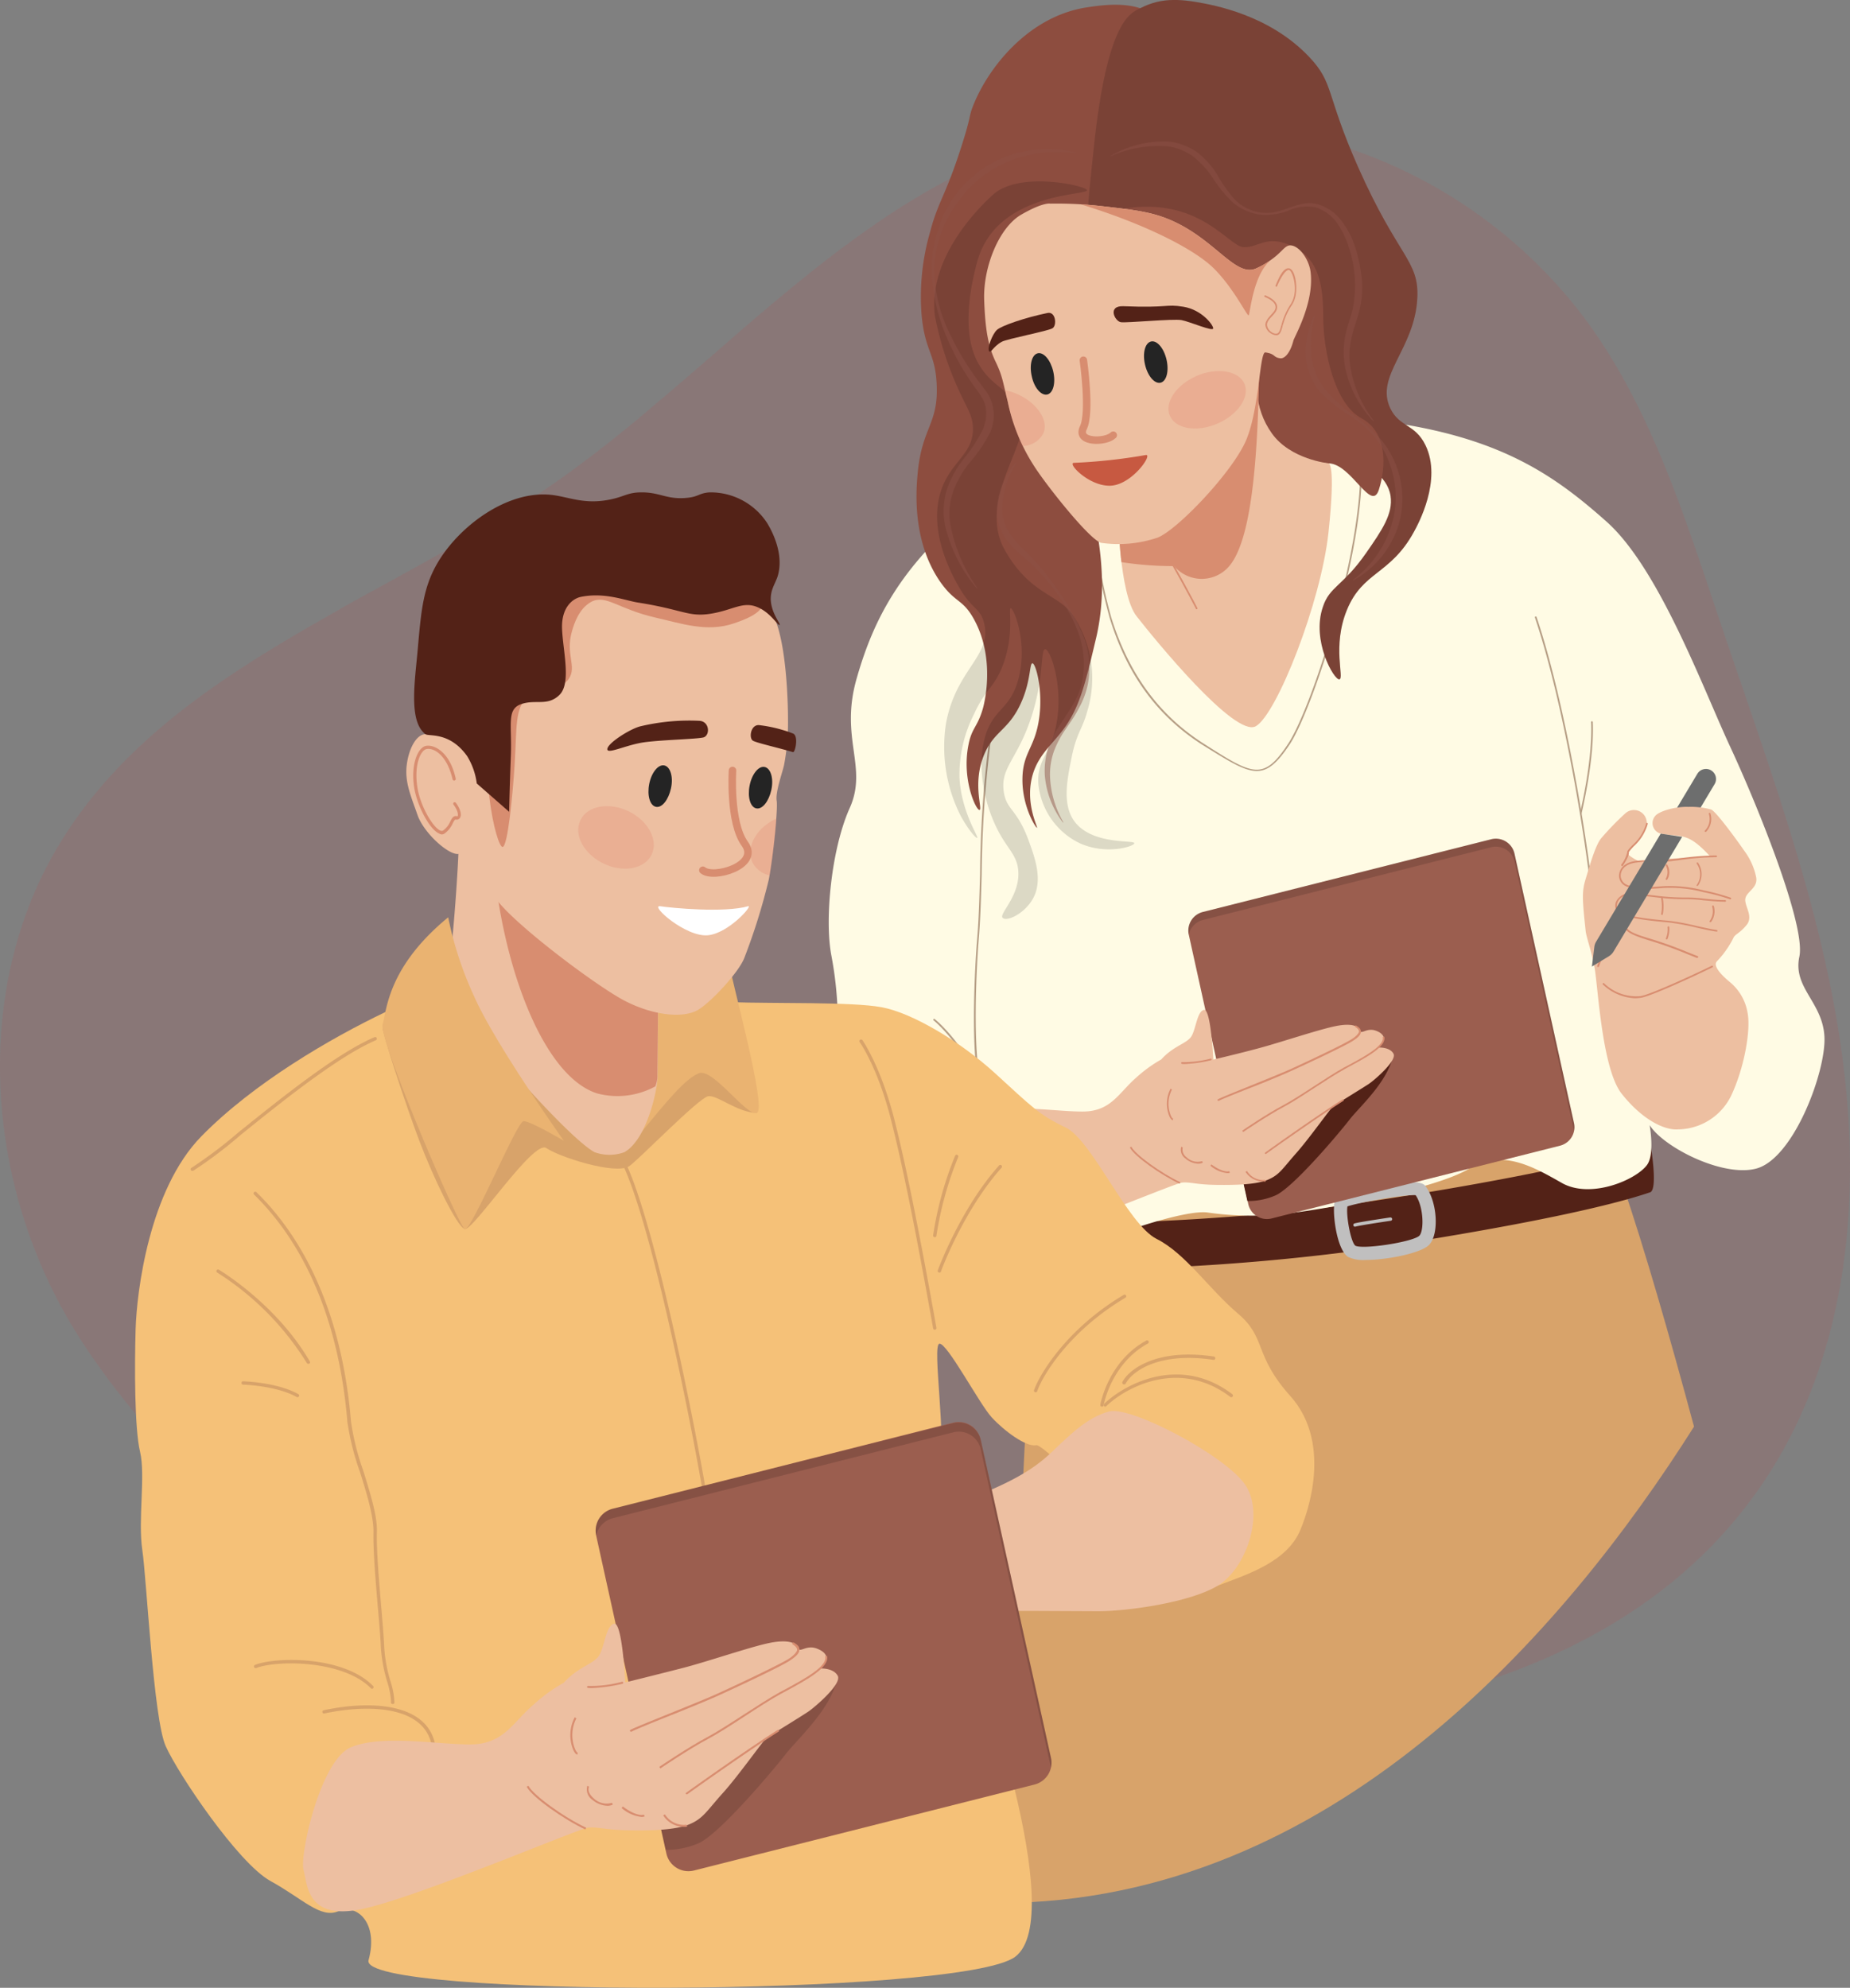 <svg xmlns="http://www.w3.org/2000/svg" viewBox="0 0 274.33 294.71"><rect x="0" y="0" width="274.33" height="294.71" fill="#808080" stroke="none"/><defs><style>.cls-1{fill:#c93f3f;opacity:0.13;}.cls-2{fill:#d8a36a;}.cls-3{fill:#532217;}.cls-4{fill:#fffbe4;}.cls-5{fill:#b69e85;}.cls-6{fill:#8d4d3f;}.cls-7{fill:#000102;opacity:0.14;}.cls-8{fill:#edbfa1;}.cls-9{fill:#d88d70;}.cls-10{fill:#242424;}.cls-11,.cls-19{fill:#e58873;}.cls-11{opacity:0.33;}.cls-12{fill:#8c5247;opacity:0.47;}.cls-13{fill:#c75941;}.cls-14{fill:#c0bfbf;}.cls-15{fill:#9b5e4f;}.cls-16{fill:#6d6e6e;}.cls-17{fill:#f5c178;}.cls-18{fill:#eab371;}.cls-19{opacity:0.29;}.cls-20{fill:#fff;}.cls-21{fill:none;stroke:#d88d70;stroke-linecap:round;stroke-miterlimit:10;stroke-width:1.11px;}</style></defs><g id="Layer_2" data-name="Layer 2"><g id="Layer_5" data-name="Layer 5"><path class="cls-1" d="M175.14,17.82h.6l1.46,0q2.1.06,4.2.24h0c1.24.1,2.48.24,3.72.4l.5.07c1.4.2,2.78.44,4.17.71q3.44.68,6.8,1.67c1.27.37,2.53.77,3.78,1.21A72.85,72.85,0,0,1,234.9,47.08c10,13.43,15,29.79,20.35,45.65,8.64,25.65,18.61,51.5,19.06,78.57.4,24.33-6.82,54.7-39.37,71.8-2.48,1.3-5.11,2.53-7.89,3.67q-2,.81-4.05,1.56a180.27,180.27,0,0,1-18.49,5.5l-.68.17h0l-.14,0q-3.51.84-7.14,1.58A276.47,276.47,0,0,1,141.84,261a261.43,261.43,0,0,1-30-1.68c-1.7-.2-3.38-.41-5-.65a176.92,176.92,0,0,1-31.74-7.21C52,243.68,21.77,216.16,9.73,194.92s-13.56-49-.88-69.84c6.17-10.14,14.83-17.83,24.59-24.46,4.15-2.81,8.49-5.44,12.92-8l2.71-1.54,1.72-1q2.46-1.38,4.94-2.73h0q3.81-2.09,7.61-4.2l.36-.2h0l2.19-1.23,2.16-1.23q3.63-2.09,7.16-4.27l.53-.33,1.58-1q2-1.28,3.93-2.61,2.36-1.6,4.65-3.32c1.78-1.32,3.55-2.68,5.29-4.07.94-.75,1.87-1.51,2.8-2.27l.54-.44,2-1.7,1.3-1.1,1.07-.9c.8-.68,1.6-1.36,2.39-2.05,1.07-.91,2.13-1.83,3.19-2.75l1.84-1.59,3.44-3q1.89-1.63,3.8-3.24l.47-.4q1.73-1.46,3.47-2.88h0c.69-.58,1.39-1.14,2.1-1.71l0,0,1.58-1.26c.72-.56,1.43-1.12,2.16-1.67q2.09-1.59,4.2-3.12l.77-.54c2-1.41,4-2.77,6.09-4.06l1.33-.81c.73-.44,1.47-.88,2.21-1.3l.78-.44.35-.19.92-.5a81.86,81.86,0,0,1,12.09-5.37l.95-.33c.63-.21,1.26-.41,1.9-.6q2.7-.81,5.46-1.39l.9-.18c.78-.16,1.57-.3,2.35-.42,1.38-.23,2.76-.41,4.15-.55,2.27-.23,4.54-.34,6.82-.36h.43"/><path class="cls-2" d="M148.35,282.14c49-.18,83.57-40.13,102.85-70.63-3.56-13.22-7.38-26.56-10.66-36.12-5.46-15.88-72.89-5.33-81.73,10.39s-6.12,32.34-8.44,60.45C149.67,254.86,148.93,268,148.35,282.14Z"/><path class="cls-3" d="M162.8,188.21a332.17,332.17,0,0,0,37.65-2.68c.34-.05,31.74-4.5,44.24-8.76,1.25-.43,0-7.46,0-7.46-5.58,2.84-29.79,7.17-45.2,9.34-11.76,1.66-33.95,3.17-43.15,2.43-1.36-.11-2,6.81.26,7C158.42,188.16,160.52,188.21,162.8,188.21Z"/><path class="cls-4" d="M204.84,62.43c17.52,2.27,25.62,8,33.39,14.91s14.32,24.75,18.36,33.43,11.22,26.45,10.23,31.07,3.47,6.74,3.72,11.88-4.57,18.05-10.1,19.53-15.77-4.24-16.22-7.45,1.69,4.67,0,6.93-8.39,5.05-12.61,2.66-8.87-5.1-13.73-2.14-20.3,5.82-25.78,6.51a45.76,45.76,0,0,1-13.08,0c-4.68-.56-22.89,6.38-24.07,8.36s-8.87,2.24-12.59,1.24-18.1-10.34-20.08-14,0-8.34,1.24-14.66a54.52,54.52,0,0,0-.25-19.09c-1-5.33,0-15.73,2.73-21.81s-1.49-10.29,1-19.1,6.45-16.49,16.61-25S198.37,61.58,204.84,62.43Z"/><path class="cls-5" d="M236.06,132.71a.14.14,0,0,0,.13-.14c-.58-6.36-3.89-27.92-8.34-41.09a.12.12,0,0,0-.16-.08.13.13,0,0,0-.08.16c4.45,13.15,7.76,34.68,8.33,41A.12.12,0,0,0,236.06,132.71Z"/><path class="cls-5" d="M148.2,164.65a.12.12,0,0,0,.12-.11,1.7,1.7,0,0,0-.43-1.29c-1.77-2.22-8.76-4.12-12-4.42a13.94,13.94,0,0,0-6.17,1.3,4.32,4.32,0,0,1-1.64.48.13.13,0,0,0-.16.07.12.12,0,0,0,.06.16c.28.12.79-.07,1.83-.48a14,14,0,0,1,6-1.29c3.18.3,10.07,2.17,11.8,4.33a1.52,1.52,0,0,1,.39,1.11.12.12,0,0,0,.11.14Z"/><path class="cls-5" d="M145.06,161.6a.12.12,0,0,0,.12-.13c-.13-3.38-4.41-8.63-6.57-10.38a.13.13,0,0,0-.18,0,.14.14,0,0,0,0,.18c1.88,1.52,6.35,6.83,6.49,10.2A.12.12,0,0,0,145.06,161.6Z"/><path class="cls-5" d="M146.07,162.11a.11.11,0,0,0,.09,0,.14.14,0,0,0,0-.18c-1.85-1.61-1.67-14.69-1-23,.22-2.61.32-5.86.41-9.3a169.15,169.15,0,0,1,1.6-21.74.12.12,0,0,0-.1-.14.13.13,0,0,0-.14.1,166.2,166.2,0,0,0-1.6,21.77c-.1,3.44-.19,6.69-.41,9.29-.57,6.78-1.07,21.38,1,23.23Z"/><path class="cls-5" d="M234.4,120.73a.12.12,0,0,0,.12-.09c0-.08,1.93-7.86,1.67-13.59,0-.07-.07-.13-.13-.12a.12.12,0,0,0-.12.13c.26,5.7-1.64,13.44-1.66,13.52a.14.14,0,0,0,.09.15Z"/><path class="cls-5" d="M186.36,114.31c1.72,0,3.08-1.23,4.92-4,3.63-5.58,11.81-31,10.52-43.22a.11.11,0,0,0-.13-.11.11.11,0,0,0-.11.13c1.28,12.18-6.87,37.51-10.49,43.07-3.74,5.73-5.28,4.73-12.69,0-6.61-4.26-11-10.35-13.59-18.61a76.27,76.27,0,0,1-2.64-15.8.12.12,0,0,0-.13-.12.13.13,0,0,0-.11.13,75.62,75.62,0,0,0,2.65,15.86c2.55,8.33,7,14.46,13.68,18.75C182.13,112.8,184.46,114.31,186.36,114.31Z"/><path class="cls-6" d="M171.53,2.59C168.6,0,163.74.7,161.12,1.1c-8.33,1.28-14.37,8.51-16.78,14.47-.74,1.84-.24,1.35-1.73,6-2.39,7.52-3.49,8.22-4.71,12.89a34.42,34.42,0,0,0-1.24,12.23c.49,5.39,2,5.62,2.23,10.17.33,6-2.18,6.44-2.81,13.3-.21,2.3-.93,10.11,3.47,16.28,2.17,3,3.22,2.36,4.88,5.38,3.3,6,1.44,12.81,1.32,13.22-.83,2.87-1.64,2.78-2.15,5.45-1,5.08,1.14,9.67,1.65,9.59s-1.14-4,.75-8.35c1.48-3.4,3.55-3.46,5.37-7.44,1.53-3.35,1.26-5.95,1.73-5.95s1.58,3.88,1,8.1c-.61,4.4-2.35,5-2.48,8.76-.15,4.27,2,7.58,2.15,7.52s-1.46-3-.91-6.61,2.74-5.3,4.54-7.6c2.64-3.37,3.47-6.87,5.13-13.88,2.52-10.67-1-20.74-2.4-26.7C153.15,37.28,180.82,10.93,171.53,2.59Z"/><path class="cls-6" d="M168.89,1.31c2.18-1.1,4.31-1.73,8.55-1,2.49.43,10.8,1.87,16.74,8.18,3.66,3.89,2.37,5.33,7.19,16.24,6,13.53,9.08,13.85,8.8,19.46-.38,7.62-6.33,11.48-4,16.37,1.36,2.79,3.67,2.27,5.21,5.45,2.51,5.18-1.13,11.79-1.74,12.89-3.47,6.32-7.56,5.8-9.91,11.53-2.22,5.41-.34,10.15-1.12,10.29S194.45,95,196.16,90c1-3.09,3-3.08,6.45-8.06,2.31-3.32,4-5.78,3.59-8.43-.5-3.08-3.58-4.58-7.68-7.19-6.87-4.38-3.17-3.32-14.14-11-16.65-11.72-20.11-10.59-22.56-16.12-1.18-2.67-.66-7.56.38-17.35C164.15,3.21,167.59,2,168.89,1.31Z"/><path class="cls-7" d="M168.89,1.31c2.18-1.1,4.31-1.73,8.55-1,2.49.43,10.8,1.87,16.74,8.18,3.66,3.89,2.37,5.33,7.19,16.24,6,13.53,9.08,13.85,8.8,19.46-.38,7.62-6.33,11.48-4,16.37,1.36,2.79,3.67,2.27,5.21,5.45,2.51,5.18-1.13,11.79-1.74,12.89-3.47,6.32-7.56,5.8-9.91,11.53-2.22,5.41-.34,10.15-1.12,10.29S194.45,95,196.16,90c1-3.09,3-3.08,6.45-8.06,2.31-3.32,4-5.78,3.59-8.43-.5-3.08-3.58-4.58-7.68-7.19-6.87-4.38-3.17-3.32-14.14-11-16.65-11.72-20.11-10.59-22.56-16.12-1.18-2.67-.66-7.56.38-17.35C164.15,3.21,167.59,2,168.89,1.31Z"/><path class="cls-6" d="M166.55,30.94c11.32-1.85,15.6,5.58,17.83,5.7s3.35-1.86,7-.25,4.83,4.73,4.83,10.36S198,59.94,201.86,62s3.72,7.13,2.61,10.6-4.09-3.84-7.44-3.9-19.71-2.21-22.44-3.87S161.48,31.76,166.55,30.94Z"/><path class="cls-8" d="M186.62,50.15c-.62,6-.75,10.29,2,14.13S197,68.69,197,68.69s1.11-.19,0,10.22-7.68,27-10.78,28.76-15.09-13-17.69-16.32-2.77-15.78-2.77-15.78Z"/><path class="cls-9" d="M165.79,75.69l5.08,2.66L174,83.93a49.69,49.69,0,0,1-7.71-.59C165.89,79.78,165.81,76.36,165.79,75.69Z"/><path class="cls-9" d="M186.71,55.44c-.2,10.58-.84,24.3-4.43,28.49a5.35,5.35,0,0,1-8.48-.41c-1.15-2-6.15-8.82-6.15-8.82Z"/><path class="cls-9" d="M177.44,90.32l.06,0a.12.12,0,0,0,.05-.16c0-.09-4.74-9.1-7.29-12.54a.12.12,0,0,0-.17,0,.14.14,0,0,0,0,.18c2.54,3.42,7.23,12.41,7.27,12.5A.14.14,0,0,0,177.44,90.32Z"/><path class="cls-7" d="M161.15,28.13c-.5-.65-10-2.78-13.91.74-1.93,1.75-9.73,9.32-8.6,18a48.58,48.58,0,0,0,4.13,12.23c.87,1.8,1.4,2.63,1.49,4.13.25,4.15-3.38,5.11-4.79,9.75-1.84,6,1.82,12.45,2.64,13.89,2,3.58,3.21,3.15,3.8,5.45,1.27,4.92-4.11,6.79-5.62,14.88a22.55,22.55,0,0,0,2.15,13.72c1,1.86,2.25,3.42,2.48,3.3s-2.38-3.86-2.64-8.92a19.82,19.82,0,0,1,2.15-9.42c1.79-3.91,3-3.87,4.29-7.28,1.75-4.68.75-8.39,1.16-8.43s2.56,5,1.16,10.42c-1.23,4.73-3.76,4.35-5,8.76-1.26,4.64,0,10.74,2.64,15,1.13,1.84,2.18,2.8,2.32,4.79.26,3.72-2.92,6.34-2.32,6.94s3.2-.58,4.47-2.81c1.56-2.75.3-6.15-.66-8.76-1.73-4.66-3.23-4.37-3.64-7.1-.55-3.67,2.06-4.8,4.13-11.24,1.9-5.92,1.28-9.89,2-9.92s2.55,4.91,1.81,10.25c-.71,5.14-3.09,5.93-2.81,9.75a10.92,10.92,0,0,0,6.12,8.76c3.86,1.77,8.08.51,8.1,0s-6.35.32-8.93-3.31c-1.8-2.53-1-6.27-.33-9.58.75-3.59,1.55-3.92,2.32-6.78a16.68,16.68,0,0,0-2.22-14.22c-2.16-3.05-6.3-3-10-9.5-4.22-7.31,3.73-16.1,2.5-19.92-1.33-4.15-4.43-3.95-6.61-8.09-2.56-4.88-.69-12.38,0-14.88C147.89,28.15,161.88,29.08,161.15,28.13Z"/><path class="cls-8" d="M155.75,30.19a58.61,58.61,0,0,1,7.68.38c4.88.56,7.55.86,10.54,2.23,6.25,2.85,9.19,8.16,12.15,7.06a11,11,0,0,0,1.86-1c2.17-1.39,2.43-2.46,3.35-2.48,1.24,0,2.71,1.91,3,3.85.62,4.58-2.39,9.69-2.54,10.28-.43,1.7-1.24,2.68-1.92,2.61-1.13-.13-.66-.64-2.23-.87-.87-.12-.87,8.31-2.85,13s-10.17,13.3-13.14,14.46a18.12,18.12,0,0,1-8.31.78c-1.61-.24-8.23-8.6-10-11.4a27.93,27.93,0,0,1-3.91-9.56c-.74-3-.79-3.81-1.78-5.87s-1.54-4.3-1.71-9.18,2.2-10.76,5.5-12.66S155.75,30.19,155.75,30.19Z"/><path class="cls-3" d="M166.6,45.4c6.76.28,6.18-.36,8.89.08s4.43,2.7,4.41,3.21-3.47-1-4.69-1.23-8.11.44-9,.31S164.15,45.3,166.6,45.4Z"/><path class="cls-3" d="M155.34,46.4c-3.35.69-6.86,1.9-7.52,2.52s-1.43,2.61-1.17,3.1.55-.61,1.9-1.35c.81-.44,6.83-1.58,7.52-2S156.55,46.15,155.34,46.4Z"/><path class="cls-10" d="M169.79,54.05c-.39-1.68,0-3.21.89-3.42s1.91,1,2.3,2.69,0,3.22-.89,3.42S170.18,55.74,169.79,54.05Z"/><path class="cls-10" d="M153,55.8c-.39-1.68,0-3.21.88-3.42s1.91,1,2.3,2.69,0,3.22-.89,3.42S153.35,57.49,153,55.8Z"/><path class="cls-11" d="M173.47,61.63c-.84-2,1-4.61,4-5.91s6.24-.77,7.07,1.19-1,4.61-4.05,5.91S174.3,63.59,173.47,61.63Z"/><path class="cls-11" d="M149.44,59.56c-.17-.67-.3-1.22-.41-1.71a9.1,9.1,0,0,1,1.67.51c3.06,1.3,4.88,4,4,5.91a3.49,3.49,0,0,1-3.06,1.85A28.82,28.82,0,0,1,149.44,59.56Z"/><path class="cls-9" d="M189.18,49.69a.93.93,0,0,0,.24,0c.43-.13.56-.6.76-1.3,0-.16.09-.33.15-.52a9.61,9.61,0,0,1,1.1-2.44,4.1,4.1,0,0,0,.72-1.79c.25-1.59-.18-3.73-1-3.86s-1.51,1.33-2,2.55a.13.13,0,0,0,.06.17.12.12,0,0,0,.16-.07c.67-1.55,1.35-2.47,1.77-2.4s1.07,1.9.81,3.57a3.91,3.91,0,0,1-.69,1.7,9.73,9.73,0,0,0-1.13,2.5c-.05.19-.1.36-.15.52-.18.65-.29,1-.59,1.13a1,1,0,0,1-.79-.18,1.5,1.5,0,0,1-.71-1c-.07-.51.31-.93.72-1.37s.85-.92.77-1.51-.66-1.14-1.73-1.59a.12.12,0,0,0-.16.07.14.14,0,0,0,.07.16c1,.41,1.51.88,1.58,1.39s-.32.88-.71,1.31-.88,1-.78,1.58a1.71,1.71,0,0,0,.82,1.13A1.48,1.48,0,0,0,189.18,49.69Z"/><path class="cls-12" d="M164.7,23.17a17.27,17.27,0,0,1,8.47-1.47A8.19,8.19,0,0,1,177,23.26a13.68,13.68,0,0,1,2.85,3.15,20.57,20.57,0,0,0,2.82,3.48,7.86,7.86,0,0,0,4.05,1.91,9.29,9.29,0,0,0,4.41-.6,6.48,6.48,0,0,1,4.18-.4,6.57,6.57,0,0,1,3.19,2.61,13.75,13.75,0,0,1,1.7,3.9,17.45,17.45,0,0,1,.39,8.48c-.32,1.39-.9,2.77-1.16,4.29a12.42,12.42,0,0,0,.07,4.55,16.37,16.37,0,0,0,4.15,7.83l.08-.07a17.66,17.66,0,0,1-3.47-7.89,11.4,11.4,0,0,1,.11-4.24c.29-1.38.84-2.75,1.21-4.23a14.16,14.16,0,0,0,.37-4.54,23.61,23.61,0,0,0-.86-4.43,13,13,0,0,0-2-4.1,6.9,6.9,0,0,0-3.68-2.68,5,5,0,0,0-2.3-.06,21.23,21.23,0,0,0-2.14.65,12.88,12.88,0,0,1-2.1.6,6.47,6.47,0,0,1-2.15,0,6.67,6.67,0,0,1-3.72-2A21.72,21.72,0,0,1,180.56,26a12.83,12.83,0,0,0-3-3.4,9,9,0,0,0-4.28-1.61,15.5,15.5,0,0,0-8.61,2.14Z"/><path class="cls-12" d="M159.48,22.58a17.81,17.81,0,0,0-10.38.67A16.67,16.67,0,0,0,141,29.92a18.88,18.88,0,0,0-2.83,10,26.82,26.82,0,0,0,2.25,10.17,36.1,36.1,0,0,0,2.38,4.68c.46.75.93,1.48,1.43,2.2s1.06,1.4,1.45,2.1a4.41,4.41,0,0,1,.55,2.27,5.82,5.82,0,0,1-.49,2.32A22.54,22.54,0,0,1,143,67.91a14.93,14.93,0,0,0-2.59,4.67,11,11,0,0,0-.27,5.35,22.51,22.51,0,0,0,4.71,9.32l.08-.06a24.43,24.43,0,0,1-4-9.38,10,10,0,0,1,.41-4.93,15.28,15.28,0,0,1,2.49-4.35,21.36,21.36,0,0,0,3-4.43,6.32,6.32,0,0,0-.19-5.45c-.49-.81-1.05-1.46-1.56-2.15s-1-1.39-1.47-2.11a39.5,39.5,0,0,1-2.55-4.48A22.39,22.39,0,0,1,138.53,40a18.31,18.31,0,0,1,.23-2.56,17.77,17.77,0,0,1,.66-2.48,18.68,18.68,0,0,1,2.29-4.55A17.45,17.45,0,0,1,149.39,24a19.47,19.47,0,0,1,10.07-1.28Z"/><path class="cls-12" d="M194.87,46.79a12.47,12.47,0,0,0-1.24,5.77,8.9,8.9,0,0,0,.62,3,8.21,8.21,0,0,0,1.55,2.61,25.44,25.44,0,0,0,4.66,3.63,15.58,15.58,0,0,1,4.14,4,14.53,14.53,0,0,1,2.06,10.82,16,16,0,0,1-6.06,9.37l.05.08a14.15,14.15,0,0,0,7-9.24A13.8,13.8,0,0,0,205,65.43a23.3,23.3,0,0,0-4.38-3.93,21.43,21.43,0,0,1-4.21-3.89,10.11,10.11,0,0,1-2-5.11,15.77,15.77,0,0,1,.57-5.68Z"/><path class="cls-12" d="M150.63,68.6a11.31,11.31,0,0,0-2.8,7,7.4,7.4,0,0,0,1,3.77,12.81,12.81,0,0,0,2.54,2.88,29.69,29.69,0,0,1,5.09,5.36A24.12,24.12,0,0,1,160,94.08a13.42,13.42,0,0,1,.43,7.15c-.5,2.36-2,4.31-3.37,6.41a13.75,13.75,0,0,0-1.7,3.46,11.38,11.38,0,0,0-.43,3.84,13.29,13.29,0,0,0,2.69,7l.08,0a14.64,14.64,0,0,1-2-7,10.43,10.43,0,0,1,.57-3.52,14.73,14.73,0,0,1,1.67-3.19c.67-1,1.42-2,2-3.16a12.3,12.3,0,0,0,1.37-3.62,12.91,12.91,0,0,0-.83-7.53,37.39,37.39,0,0,0-3.7-6.53c-.71-1-1.45-2.05-2.25-3s-1.69-1.87-2.56-2.75a16.27,16.27,0,0,1-2.37-2.73,6.68,6.68,0,0,1-1-3.33,12.62,12.62,0,0,1,2.12-6.89Z"/><path class="cls-9" d="M160.26,30.29c1,.06,2.05.15,3.17.28,4.88.56,7.55.86,10.54,2.23,6.25,2.85,9.19,8.16,12.15,7.06a11,11,0,0,0,1.86-1q.33-.21.6-.42c-2.78,2.1-3.2,8.11-3.42,8.3s-2.14-3.91-5.11-6.89S169.57,33.14,160.26,30.29Z"/><path class="cls-13" d="M169.91,67.46a81.73,81.73,0,0,1-10.64,1.16c-1.1,0,2.21,3.51,5.4,3.39S171,67.3,169.91,67.46Z"/><path class="cls-14" d="M199.9,186.35c-1.6-1.07-2.19-5.69-2.08-7.35a2,2,0,0,1,.88-1.82c.49-.24,11.31-3,12.6-1.42,1.81,2.19,2.17,7.11.64,8.78-1.11,1.22-6.15,2.26-9.44,2.26A5.32,5.32,0,0,1,199.9,186.35Zm-.09-7.49c-.24,1.2.46,5.25,1.17,5.83,1.2.59,8.57-.57,9.5-1.49.71-.78.63-4.28-.56-6C208.41,177.06,201.52,178.27,199.81,178.86Z"/><path class="cls-14" d="M200.87,181.86H201c.44-.15,3.92-.68,5.23-.87a.25.25,0,0,0,.21-.28.26.26,0,0,0-.29-.21c-.48.07-4.74.7-5.31.89a.24.24,0,0,0-.15.31A.23.23,0,0,0,200.87,181.86Z"/><path class="cls-15" d="M188.56,180.65l42.77-10.79a2.83,2.83,0,0,0,2.07-3.36l-8.82-39.93a2.83,2.83,0,0,0-3.46-2.14l-42.76,10.78a2.85,2.85,0,0,0-2.08,3.37l8.82,39.93A2.83,2.83,0,0,0,188.56,180.65Z"/><path class="cls-3" d="M206.62,156.22c-.62,4-5.09,7.94-6.49,9.76s-8.6,10.41-11.16,11.32a10.05,10.05,0,0,1-4,.76l-1.57-7.1Z"/><path class="cls-8" d="M172.2,157.07c1.81-2,3.71-2.33,4.42-3.35s.86-3.74,1.9-4,1.4,7.37,1.4,7.37,4.3-1,7.32-1.84,8.43-2.64,10.82-3.12,3.41,0,3.59.65,1-.42,2.28,0,1.57,1.23,1,1.88l-.58.65s1.7-.13,2.28.9-2.9,4-3.68,4.51-4.81,3-5.21,3.26-3.51,4.71-5.54,7-2.43,3.16-4.13,3.9-4.67.83-7.72.79-3.85-.46-5.07-.34-21.75,8.85-28.57,10.21-6.69-3.1-7.19-5,2.11-13.76,6-15.37,10.78-.37,15-.37,5.33-2.73,7.93-5A20.45,20.45,0,0,1,172.2,157.07Z"/><path class="cls-9" d="M180.67,163.21a.11.11,0,0,0,.07,0c.21-.15,2.58-1.11,4.87-2s4.64-1.88,5.83-2.42c2.35-1.06,7.6-3.52,9.06-4.4.9-.55,1.3-1,1.3-1.42s-.22-.62-.68-.9a.12.12,0,0,0-.17,0,.13.13,0,0,0,0,.17c.38.24.57.46.57.69s-.39.72-1.19,1.2c-1.45.89-6.68,3.34-9,4.4-1.19.53-3.55,1.49-5.83,2.41-2.91,1.18-4.69,1.9-4.92,2.06a.15.15,0,0,0,0,.18A.16.16,0,0,0,180.67,163.21Z"/><path class="cls-16" d="M252.17,119.74l2.08-3.48a1.49,1.49,0,0,0-2.56-1.53l-3.05,5.1Z"/><path class="cls-9" d="M184.33,167.84s3.68-2.49,6-3.72c1.21-.63,2.85-1.7,4.58-2.83s3.27-2.11,4.53-2.81l.75-.41c2.55-1.37,5.44-2.93,5.08-4.38l-.24.06c.31,1.26-2.61,2.84-4.95,4.11l-.76.4c-1.27.7-2.93,1.78-4.54,2.83s-3.37,2.18-4.56,2.81c-2.34,1.23-6,3.71-6,3.73Z"/><path class="cls-9" d="M187.67,171.08a.09.09,0,0,0,.07,0c.65-.48,7.91-5.62,11.46-7.86a.12.12,0,1,0-.13-.21c-3.63,2.29-10.81,7.38-11.47,7.88a.12.12,0,0,0,0,.17A.12.12,0,0,0,187.67,171.08Z"/><path class="cls-9" d="M175.66,157.75a19.83,19.83,0,0,0,3.92-.56.11.11,0,0,0,.09-.15.13.13,0,0,0-.15-.09,16,16,0,0,1-4.23.53.12.12,0,0,0-.14.1.12.12,0,0,0,.1.14A2.22,2.22,0,0,0,175.66,157.75Z"/><path class="cls-9" d="M173.9,166.1l.06-.25c-.08,0-.22-.16-.37-.53a4.65,4.65,0,0,1,.19-3.78l-.2-.14a4.87,4.87,0,0,0-.22,4C173.47,165.7,173.66,166,173.9,166.1Z"/><path class="cls-9" d="M177.68,172.53a1.33,1.33,0,0,0,.69-.17l-.12-.21a2.31,2.31,0,0,1-2.29-.57,1.4,1.4,0,0,1-.57-1.47l-.23-.09a1.57,1.57,0,0,0,.64,1.75A3.06,3.06,0,0,0,177.68,172.53Z"/><path class="cls-9" d="M182,173.92a1,1,0,0,0,.38-.06l-.1-.23c-.29.12-1.21.07-2.65-1l-.14.2A4.46,4.46,0,0,0,182,173.92Z"/><path class="cls-8" d="M235.13,138c-.5-4.71-.58-5.78,0-7.68s1.4-4.88,2.27-6a42.2,42.2,0,0,1,3.59-3.71,1.9,1.9,0,0,1,3.07.69,2.46,2.46,0,0,1,.13,1.17c-.19.9-2.95,4.12-2.85,4.16s2,1.76,3.17,1c.55-.35,9.22-.52,9.13-.61-3.4-3.69-4.11-2.86-7.35-3.42a1.61,1.61,0,0,1-.83-2.64c.62-.74,3.12-1.41,4.89-1.33a11.25,11.25,0,0,1,3.39.39c.78.31,4.15,5,4.9,6.1a9.88,9.88,0,0,1,1.77,3.91c.31,1.61-1.37,2.1-1.59,3.16s1.24,2.63.19,3.93-1.77,1.37-2,2a14.27,14.27,0,0,1-2.39,3.38c-.75.71.84,2.21,1.77,3a7.5,7.5,0,0,1,2.76,4.71c.49,2.67-.56,8.31-2.48,12.31a8.87,8.87,0,0,1-7.78,4.92c-2.2.19-5.52-1.61-8.43-5.3s-3.5-15.87-4-18.61S235.23,139,235.13,138Z"/><path class="cls-9" d="M187.36,175.17a1,1,0,0,0,.35,0l-.09-.23a2.84,2.84,0,0,1-2.71-1.33l-.22.11A3.1,3.1,0,0,0,187.36,175.17Z"/><path class="cls-9" d="M174.92,175.5l.1-.22c-2.82-1.32-6.69-4.12-7.26-5.27l-.22.11C168.19,171.43,172.25,174.26,174.92,175.5Z"/><path class="cls-9" d="M256.59,133.33a.11.11,0,0,0,.11-.08.13.13,0,0,0-.07-.16,32.34,32.34,0,0,0-4-1.08,19.94,19.94,0,0,0-6-.62c-2.12.16-4.47.29-5.51-.27a1.48,1.48,0,0,1-.79-1.23,1.71,1.71,0,0,1,.8-1.5c.88-.61,2.33-.61,3.86-.61.47,0,.94,0,1.4,0,.75,0,1.61-.14,2.61-.26a41.13,41.13,0,0,1,5.49-.44.12.12,0,0,0,.12-.12.13.13,0,0,0-.12-.13,43.06,43.06,0,0,0-5.52.44c-1,.13-1.85.24-2.59.27-.45,0-.93,0-1.39,0-1.57,0-3.06,0-4,.66a2,2,0,0,0-.91,1.71,1.73,1.73,0,0,0,.92,1.43c1.1.6,3.49.48,5.65.31a19.54,19.54,0,0,1,5.92.61,29.78,29.78,0,0,1,4,1.08Z"/><path class="cls-9" d="M251.7,131.31a.15.15,0,0,0,.09,0,3,3,0,0,0,0-3.41.13.13,0,0,0-.17,0,.13.13,0,0,0,0,.17,2.74,2.74,0,0,1,0,3.12.13.13,0,0,0,0,.18A.11.11,0,0,0,251.7,131.31Z"/><path class="cls-9" d="M247.15,130.44a.11.11,0,0,0,.1-.06,2.14,2.14,0,0,0,0-2.14.11.11,0,0,0-.16-.06.13.13,0,0,0-.06.17,2,2,0,0,1,0,1.9.13.13,0,0,0,0,.17Z"/><path class="cls-9" d="M252.9,123.33a.11.11,0,0,0,.08,0,2.74,2.74,0,0,0,.65-2.73.12.12,0,1,0-.23.07,2.47,2.47,0,0,1-.59,2.48.12.12,0,0,0,0,.17A.13.13,0,0,0,252.9,123.33Z"/><path class="cls-9" d="M254.55,138.13a.13.13,0,0,0,.12-.11.12.12,0,0,0-.11-.14c-.8-.11-1.86-.35-3-.6a35.29,35.29,0,0,0-4.15-.77c-4.13-.33-6.8-.85-7.33-1.4a1.28,1.28,0,0,1-.17-1.41,1.91,1.91,0,0,1,2.06-1c.88,0,2,.17,3.19.29a37.48,37.48,0,0,0,4.59.33,19.78,19.78,0,0,1,2.86.16c.95.09,2,.19,3.21.21a.12.12,0,0,0,0-.24c-1.17,0-2.24-.13-3.19-.22a20.17,20.17,0,0,0-2.89-.16,37,37,0,0,1-4.56-.32c-1.19-.13-2.31-.25-3.2-.3a2.27,2.27,0,0,0-2.29,1.13,1.52,1.52,0,0,0,.21,1.69c.78.82,5,1.28,7.49,1.48a35.43,35.43,0,0,1,4.12.76c1.13.26,2.2.5,3,.6Z"/><path class="cls-9" d="M251.7,142a.12.12,0,0,0,.11-.08.11.11,0,0,0-.07-.16l-1.34-.53a59.86,59.86,0,0,0-5.9-2.12c-2.56-.76-3.12-1.16-3.48-1.84a.86.86,0,0,1,.13-.89c.19-.24.45-.38.56-.35a.12.12,0,0,0,.14-.1.11.11,0,0,0-.09-.14.91.91,0,0,0-.8.44,1.07,1.07,0,0,0-.16,1.16c.41.77,1,1.18,3.63,2a59.41,59.41,0,0,1,5.88,2.11l1.34.53Z"/><path class="cls-9" d="M246.45,135.65a.12.12,0,0,0,.12-.1,6.36,6.36,0,0,0,0-2.37.12.12,0,0,0-.24.06,6.22,6.22,0,0,1,0,2.26.12.12,0,0,0,.09.14Z"/><path class="cls-9" d="M253.64,136.72a.12.12,0,0,0,.1-.05,2.7,2.7,0,0,0,.39-2.35.14.14,0,0,0-.16-.07.13.13,0,0,0-.08.16,2.44,2.44,0,0,1-.35,2.11.13.13,0,0,0,0,.18Z"/><path class="cls-9" d="M247.15,139.28a.11.11,0,0,0,.11-.06,3.88,3.88,0,0,0,.27-1.76.12.12,0,0,0-.12-.12.13.13,0,0,0-.13.13,3.49,3.49,0,0,1-.24,1.63.13.13,0,0,0,.05.17Z"/><path class="cls-9" d="M240.54,128.42a.11.11,0,0,0,.1-.06c.1-.15,1-1.46.89-2,0-.11.38-.52.69-.85a7,7,0,0,0,2.12-3.37.13.13,0,0,0-.11-.14c-.06,0-.13,0-.13.11a6.81,6.81,0,0,1-2.06,3.23c-.55.58-.79.85-.75,1.06a4.87,4.87,0,0,1-.85,1.77.12.12,0,0,0,0,.17A.11.11,0,0,0,240.54,128.42Z"/><path class="cls-9" d="M237,143.37a.13.13,0,0,0,.12-.09,5.69,5.69,0,0,1,2.34-3.15.12.12,0,0,0,0-.16.13.13,0,0,0-.17-.05,5.82,5.82,0,0,0-2.45,3.3.12.12,0,0,0,.09.15Z"/><path class="cls-9" d="M242.45,148a6.79,6.79,0,0,0,.88-.07c1.6-.26,8.34-3.4,10.61-4.52a.12.12,0,1,0-.11-.22c-2.26,1.11-9,4.24-10.54,4.49a6.84,6.84,0,0,1-5.43-1.9.12.12,0,0,0-.17,0,.13.13,0,0,0,0,.18A7.36,7.36,0,0,0,242.45,148Z"/><path class="cls-16" d="M246.26,123.6l-9.57,16a2,2,0,0,0-.27.78l-.36,2.92,2.55-1.55a2,2,0,0,0,.66-.68l10.17-17Z"/><path class="cls-7" d="M224.59,127.75a2.84,2.84,0,0,0-3.46-2.14L178.36,136.4a2.84,2.84,0,0,0-2.08,2.18,2.83,2.83,0,0,1,2.08-3.36l42.76-10.79a2.83,2.83,0,0,1,3.46,2.14l8.82,39.93a2.93,2.93,0,0,1,0,1.18Z"/><path class="cls-17" d="M57.14,150.05c-8.11,3.88-19.51,10.49-27.28,18.42s-9.59,23.14-9.75,28.6-.17,14.71.66,18.18-.33,10.08.33,14.54,1.65,25,3.47,29.09,10.74,17.36,15.54,20,7.43,5.62,10.08,4.47,6,1.65,4.46,7.27,88,5.44,95.89-.51-5.48-43.62-8.12-50.9-4.25-15.86-3.12-20.82-1.13-19,0-19.17,5.93,8.92,7.74,10.9,5.13,4.47,6.62,4.14,22.64,22.47,26.94,20.82,10.24-3.47,12.23-8.26,4-13.72-1.49-19.84-3.47-8.59-7.77-12.23-7.77-8.92-12.06-11.07S161.92,169,158,167.15s-5.12-3.17-10.41-8-12.4-9-16.86-9.82-15.78-.52-22.44-.75S57.14,150.05,57.14,150.05Z"/><path class="cls-2" d="M112.22,165c-2.94-.08-5.78-2.64-7.17-2.48s-10.64,9.74-11.81,10.42c-2.14,1.23-10.33-1.41-12.23-2.73s-10.91,12.39-12.1,12-4.67-7.64-6.74-13.1S56.63,153,56.73,152.28s45.19.75,49.57,2.64S112.22,165,112.22,165Z"/><path class="cls-18" d="M94.77,168.28c4.17-5.09,6.81-8.33,8.87-9.16s7,6.38,8.58,5.88-3.85-20-3.85-21.15-14.55-5.79-13.56-1.66S94.77,168.28,94.77,168.28Z"/><path class="cls-8" d="M68.09,122.82c-.07,6.82-1.23,19.8-1.71,22.49s17.35,23.13,21.78,25.51a6.51,6.51,0,0,0,4.44,0c3.44-2,4.9-9.53,4.9-11,0-1.9.22-16.22,0-17.33S68.16,116.47,68.09,122.82Z"/><path class="cls-9" d="M88.52,162.1C80.16,159.41,74,141.81,73,125.52c-.08-1.3,7.16,3,15,8.49,5.19,4.23,9.39,8,9.48,8.45.22,1.11,0,15.43,0,17.33a4.6,4.6,0,0,1-.31,1.28A11.72,11.72,0,0,1,88.52,162.1Z"/><path class="cls-8" d="M115.17,92.46c1.42,4.05,1.68,11.28,1.68,14.25a33.8,33.8,0,0,1-.59,6.74c-.3,1.28-1.29,4-1.09,5.26s-.52,8.19-1.17,11.7A90.66,90.66,0,0,1,110.38,142c-.78,2.08-4.81,6.46-6.83,7.7s-6.3,1-10.75-1.24-18.89-13.17-19.72-16.08-1.73-8.83-2.2-8.24a6.47,6.47,0,0,1-2.79,2.44c-1.36.41-5.22-3-6.17-5.73S60,116,60.31,113.45s1.48-4.6,2.79-4.6,1.54-11,2.31-15.09S77.89,83,86.74,81.4s25.07,7.08,26.43,8A5.12,5.12,0,0,1,115.17,92.46Z"/><path class="cls-10" d="M96.27,116.23c.33-1.69,1.33-2.93,2.23-2.75s1.37,1.69,1,3.39-1.33,2.93-2.23,2.75S95.94,117.93,96.27,116.23Z"/><path class="cls-10" d="M111.16,116.46c.33-1.69,1.32-2.93,2.22-2.75s1.37,1.69,1,3.39-1.33,2.93-2.23,2.75S110.83,118.16,111.16,116.46Z"/><path class="cls-3" d="M103.75,106.87a31.27,31.27,0,0,0-8.69.79c-1.46.3-4.9,2.46-5,3.37s2.85-.65,5.62-1,7.55-.45,8.59-.69S105.27,107,103.75,106.87Z"/><path class="cls-3" d="M112.59,107.51a20.48,20.48,0,0,1,5,1.24c.87.33.32,2.87,0,2.76-2.22-.66-5.2-1.32-5.9-1.67S111.31,107.37,112.59,107.51Z"/><path class="cls-9" d="M113.17,89.42c-.19,1.58-3,2.54-4.34,3-4,1.37-7.83,0-11.52-.83-5.67-1.28-7.43-3.5-9.62-2.37-1.86,1-2.57,3.32-2.85,4.27-1.06,3.55.75,5.25-.48,7.13s-3.86.7-6.06,2.61c-2,1.77-1.63,4.43-2,10.34-.26,4.06-1,12-1.78,12-.89,0-3.9-11.58-1.3-24.48,1.58-7.83,3.36-16.66,10.57-20.55C95.49,74.22,113.68,85.19,113.17,89.42Z"/><path class="cls-3" d="M63.09,108.85c.5.37,3.57-.41,6.18,3.25a10.24,10.24,0,0,1,1.43,4.06l4.8,4.2c.06-3,.17-6.11.25-8.29.18-4.63-.65-6.88,1.49-7.66s3.92.35,5.7-1.36.58-6.36.41-9.69,1.6-4.63,2.8-4.87c3.53-.71,6.5.53,8.43.84,6.74,1.06,7.49,2.18,10.8,1.66s4.78-1.92,7-.95c1.91.82,3,2.78,3.21,2.61s-1.22-1.66-1.3-3.8c0-1.45.56-2.11,1-3.33,1.2-3.77-1.41-7.75-1.55-8a10,10,0,0,0-8.55-4.52c-1.62.12-1.56.69-3.56.83-2.85.21-3.81-.86-6.54-.83-2,0-2.49.63-4.63,1.06-3.88.8-6.16-.43-8.79-.7C75.2,72.72,68.22,77.93,65,83.26c-2.23,3.69-2.53,7.2-3,12.36C61.61,100.55,60.45,106.85,63.09,108.85Z"/><path class="cls-9" d="M65.47,123.71a.78.78,0,0,0,.45-.13,3.8,3.8,0,0,0,1.22-1.52c.2-.4.31-.56.43-.55a.58.58,0,0,0,.64-.26c.29-.46.05-1.33-.6-2.21a.24.24,0,0,0-.34-.05.25.25,0,0,0,0,.33c.62.83.71,1.48.59,1.68,0,0,0,.07-.15,0-.49-.09-.71.34-.94.79a3.24,3.24,0,0,1-1.06,1.34s-.17.12-.44,0c-1.13-.51-3-3.74-3.39-6.49-.49-3.23.48-5.43,1.39-5.59,1.07-.19,3,.87,3.84,4.49a.24.24,0,0,0,.29.18.24.24,0,0,0,.18-.28c-.86-3.94-3.16-5.07-4.39-4.86s-2.29,2.73-1.78,6.13c.41,2.72,2.29,6.24,3.67,6.85A1.14,1.14,0,0,0,65.47,123.71Z"/><path class="cls-19" d="M86.08,121.59c1-2.14,4.24-2.71,7.15-1.3s4.43,4.3,3.39,6.43-4.25,2.71-7.15,1.3S85,123.72,86.08,121.59Z"/><path class="cls-19" d="M115,121.42l.14,0c-.18,2.45-.58,6-1,8.37a3.75,3.75,0,0,1-2.54-1.89C110.54,125.72,112.06,122.84,115,121.42Z"/><path class="cls-18" d="M66.46,136c-8.9,7.31-9.1,13.64-9.72,15.87S68,181.74,68.91,182.23s7.72-15.93,8.71-16,6,2.91,6,2.91-10.25-14.4-13.35-21.5A52.76,52.76,0,0,1,66.46,136Z"/><path class="cls-8" d="M142.29,222.77c7.3-2.78,10.75-4.71,13.62-7.44s5.35-5.21,8.57-6.07,17.36,6.61,20.21,10.93.12,12.33-4.09,14.89-13.64,3.8-17.61,3.8-16.23-.12-17.6,0S140.66,223.39,142.29,222.77Z"/><path class="cls-2" d="M28.54,173.59a.18.18,0,0,0,.1,0,65.49,65.49,0,0,0,7.09-5.36c6.07-4.89,14.38-11.59,20-14a.25.25,0,0,0,.13-.33.24.24,0,0,0-.32-.13c-5.7,2.43-14,9.16-20.13,14.07a66.6,66.6,0,0,1-7,5.29.24.24,0,0,0-.12.33A.25.25,0,0,0,28.54,173.59Z"/><path class="cls-2" d="M58.25,252.64a.24.24,0,0,0,.24-.24,12.18,12.18,0,0,0-.59-3.15,21.46,21.46,0,0,1-.93-5.12c-.06-1.41-.24-3.54-.43-5.79-.34-4-.73-8.5-.65-11.23.07-2.4-1-5.73-2-9a37.62,37.62,0,0,1-1.84-7.33c-1.52-18.27-8.43-28.57-14-34a.25.25,0,1,0-.35.35c5.47,5.36,12.31,15.55,13.81,33.67a38.25,38.25,0,0,0,1.87,7.44c1,3.18,2,6.47,2,8.79-.07,2.76.31,7.29.65,11.28.2,2.25.38,4.38.44,5.77a22.23,22.23,0,0,0,.94,5.23,12,12,0,0,1,.58,3A.25.25,0,0,0,58.25,252.64Z"/><path class="cls-2" d="M64.2,258.59h.06a.25.25,0,0,0,.19-.3C63,252.53,55,252.07,48,253.56a.24.24,0,0,0-.19.29.23.23,0,0,0,.29.19c6.78-1.44,14.49-1,15.83,4.36A.26.26,0,0,0,64.2,258.59Z"/><path class="cls-2" d="M55.15,250.38a.23.23,0,0,0,.17-.07.24.24,0,0,0,0-.35C51,245.51,41,245.6,37.83,246.83a.25.25,0,1,0,.17.47c3-1.17,12.82-1.23,17,3A.24.24,0,0,0,55.15,250.38Z"/><path class="cls-2" d="M45.73,202.19a.27.27,0,0,0,.12,0,.25.25,0,0,0,.09-.34c-4.93-8.51-13.39-13.55-13.48-13.6a.25.25,0,0,0-.34.08.25.25,0,0,0,.09.34,42.11,42.11,0,0,1,13.3,13.43A.25.25,0,0,0,45.73,202.19Z"/><path class="cls-2" d="M44.11,207.15a.26.26,0,0,0,.22-.13.24.24,0,0,0-.1-.33c-3.11-1.75-8-1.89-8.17-1.9s-.25.11-.25.25a.24.24,0,0,0,.24.25c.05,0,4.93.14,7.94,1.83Z"/><path class="cls-2" d="M105.05,225.25a.25.25,0,0,0,.24-.28c-.65-5.59-7.4-41.3-12.32-52.14a.24.24,0,0,0-.32-.12.25.25,0,0,0-.13.33c4.9,10.79,11.63,46.41,12.28,52A.26.26,0,0,0,105.05,225.25Z"/><path class="cls-2" d="M138.61,197.15a.26.26,0,0,0,.25-.29c-2.64-14.81-4.58-24.4-6.29-31.09-2-7.73-4.64-11.49-4.66-11.52a.25.25,0,1,0-.4.29s2.64,3.73,4.58,11.35c1.71,6.68,3.65,16.26,6.28,31.06A.25.25,0,0,0,138.61,197.15Z"/><path class="cls-2" d="M139.3,188.68a.25.25,0,0,0,.24-.17c0-.09,3.33-9.07,9-15.41a.25.25,0,0,0-.37-.33c-5.75,6.41-9.08,15.49-9.11,15.58a.24.24,0,0,0,.15.31Z"/><path class="cls-2" d="M138.62,183.43a.24.24,0,0,0,.24-.22,51,51,0,0,1,3.23-11.67.25.25,0,0,0-.14-.32.24.24,0,0,0-.32.13,51.08,51.08,0,0,0-3.26,11.8.25.25,0,0,0,.22.28Z"/><path class="cls-2" d="M163.86,208.55a.27.27,0,0,0,.17-.06c3.13-3,11-7,18.4-1.39a.25.25,0,0,0,.3-.4c-7.67-5.83-15.81-1.62-19,1.43a.25.25,0,0,0,0,.35A.24.24,0,0,0,163.86,208.55Z"/><path class="cls-2" d="M166.71,205.25a.25.25,0,0,0,.22-.13c.92-1.75,4.82-4.73,13-3.51a.24.24,0,0,0,.28-.21.25.25,0,0,0-.2-.28c-8.51-1.27-12.6,1.91-13.57,3.76a.26.26,0,0,0,.11.34A.2.2,0,0,0,166.71,205.25Z"/><path class="cls-2" d="M163.41,208.55a.24.24,0,0,0,.24-.2c0-.06,1.13-6.2,6.57-9.16a.26.26,0,0,0,.1-.34.25.25,0,0,0-.34-.1c-5.66,3.08-6.81,9.45-6.82,9.51a.25.25,0,0,0,.21.29Z"/><path class="cls-2" d="M153.57,206.42a.25.25,0,0,0,.24-.17c.66-2,4.49-8.75,13.07-13.85a.25.25,0,0,0,.09-.34.24.24,0,0,0-.34-.08c-8.71,5.17-12.61,12.1-13.29,14.11a.24.24,0,0,0,.15.32Z"/><path class="cls-15" d="M102.91,277.32l50.48-12.74a3.35,3.35,0,0,0,2.45-4l-10.41-47.14a3.35,3.35,0,0,0-4.09-2.52L90.86,223.69a3.35,3.35,0,0,0-2.45,4l10.41,47.13A3.35,3.35,0,0,0,102.91,277.32Z"/><path class="cls-7" d="M124.22,248.49c-.73,4.68-6,9.36-7.66,11.51s-10.14,12.29-13.17,13.36a12,12,0,0,1-4.68.9l-1.86-8.39Z"/><path class="cls-8" d="M83.59,249.49c2.15-2.37,4.39-2.76,5.22-4s1-4.42,2.24-4.76,1.66,8.71,1.66,8.71,5.07-1.25,8.63-2.17,10-3.13,12.78-3.69,4,0,4.24.76,1.18-.49,2.69.05,1.85,1.44,1.17,2.21l-.68.77s2-.15,2.68,1.07-3.42,4.68-4.34,5.31-5.67,3.54-6.15,3.86-4.14,5.56-6.53,8.21-2.88,3.74-4.88,4.61-5.51,1-9.12.93-4.54-.54-6-.39S61.55,281.46,53.5,283.07s-7.9-3.66-8.49-5.86S47.5,261,52,259.07s12.73-.44,17.7-.44,6.29-3.22,9.36-5.85A23.6,23.6,0,0,1,83.59,249.49Z"/><path class="cls-9" d="M93.59,256.73a.11.11,0,0,0,.08,0c.26-.18,3-1.31,5.75-2.4s5.48-2.22,6.89-2.85c2.78-1.26,9-4.16,10.69-5.2,1-.64,1.54-1.17,1.54-1.68s-.26-.72-.8-1.06a.15.15,0,0,0-.21.05.15.15,0,0,0,0,.2c.45.28.67.54.67.81s-.46.86-1.4,1.43c-1.7,1-7.88,3.93-10.66,5.18-1.4.63-4.19,1.76-6.88,2.85-3.44,1.39-5.54,2.25-5.81,2.43a.16.16,0,0,0,0,.21A.14.14,0,0,0,93.59,256.73Z"/><path class="cls-9" d="M97.92,262.19s4.34-2.94,7.08-4.38c1.42-.75,3.36-2,5.41-3.34,1.89-1.23,3.85-2.5,5.34-3.32l.9-.48c3-1.63,6.4-3.47,6-5.17l-.28.07c.37,1.48-3.08,3.34-5.84,4.84l-.9.48c-1.5.83-3.46,2.1-5.36,3.33s-4,2.59-5.39,3.33c-2.75,1.45-7.07,4.37-7.11,4.4Z"/><path class="cls-9" d="M101.86,266a.11.11,0,0,0,.08,0c1-.73,9.45-6.71,13.53-9.28a.15.15,0,0,0,0-.21.14.14,0,0,0-.2,0c-4.08,2.58-12.57,8.57-13.54,9.3a.14.14,0,0,0,0,.2A.14.14,0,0,0,101.86,266Z"/><path class="cls-9" d="M87.68,250.28a23.61,23.61,0,0,0,4.63-.65.14.14,0,0,0,.1-.18.14.14,0,0,0-.17-.11,17.79,17.79,0,0,1-5,.62.15.15,0,1,0,0,.29A3,3,0,0,0,87.68,250.28Z"/><path class="cls-9" d="M85.61,260.14l.06-.29c-.09,0-.26-.19-.43-.62a5.45,5.45,0,0,1,.23-4.47l-.24-.16a5.66,5.66,0,0,0-.26,4.74C85.1,259.67,85.32,260.08,85.61,260.14Z"/><path class="cls-9" d="M90.06,267.73a1.71,1.71,0,0,0,.82-.19l-.14-.26a2.73,2.73,0,0,1-2.71-.67c-.3-.26-1-.95-.67-1.73l-.27-.11a1.87,1.87,0,0,0,.75,2.07A3.7,3.7,0,0,0,90.06,267.73Z"/><path class="cls-9" d="M95.15,269.38a1.25,1.25,0,0,0,.45-.08l-.12-.27c-.34.15-1.43.08-3.12-1.2l-.18.23A5.36,5.36,0,0,0,95.15,269.38Z"/><path class="cls-9" d="M101.49,270.85a1.4,1.4,0,0,0,.42-.05l-.11-.27A3.31,3.31,0,0,1,98.6,269l-.26.14A3.65,3.65,0,0,0,101.49,270.85Z"/><path class="cls-9" d="M86.8,271.24l.13-.26c-3.33-1.55-7.9-4.87-8.57-6.22l-.26.13C78.87,266.43,83.65,269.77,86.8,271.24Z"/><path class="cls-7" d="M145.43,214.88a3.33,3.33,0,0,0-4.08-2.52L90.87,225.09a3.32,3.32,0,0,0-2.45,2.57,3.34,3.34,0,0,1,2.44-4L141.34,211a3.35,3.35,0,0,1,4.09,2.52l10.41,47.14a3.42,3.42,0,0,1,0,1.39Z"/><path class="cls-20" d="M110.92,134.36c-3.47,1-11.31.26-13,0s3.75,4.63,7.07,4.3C108.09,138.35,111.78,134.1,110.92,134.36Z"/><path class="cls-21" d="M160.65,53.41s1.11,7.75,0,10,3.32,2.22,4.43,1.11"/><path class="cls-21" d="M108.62,114.23s-.49,7.7,1.83,10.88-4.64,5.26-6.23,3.91"/></g></g></svg>